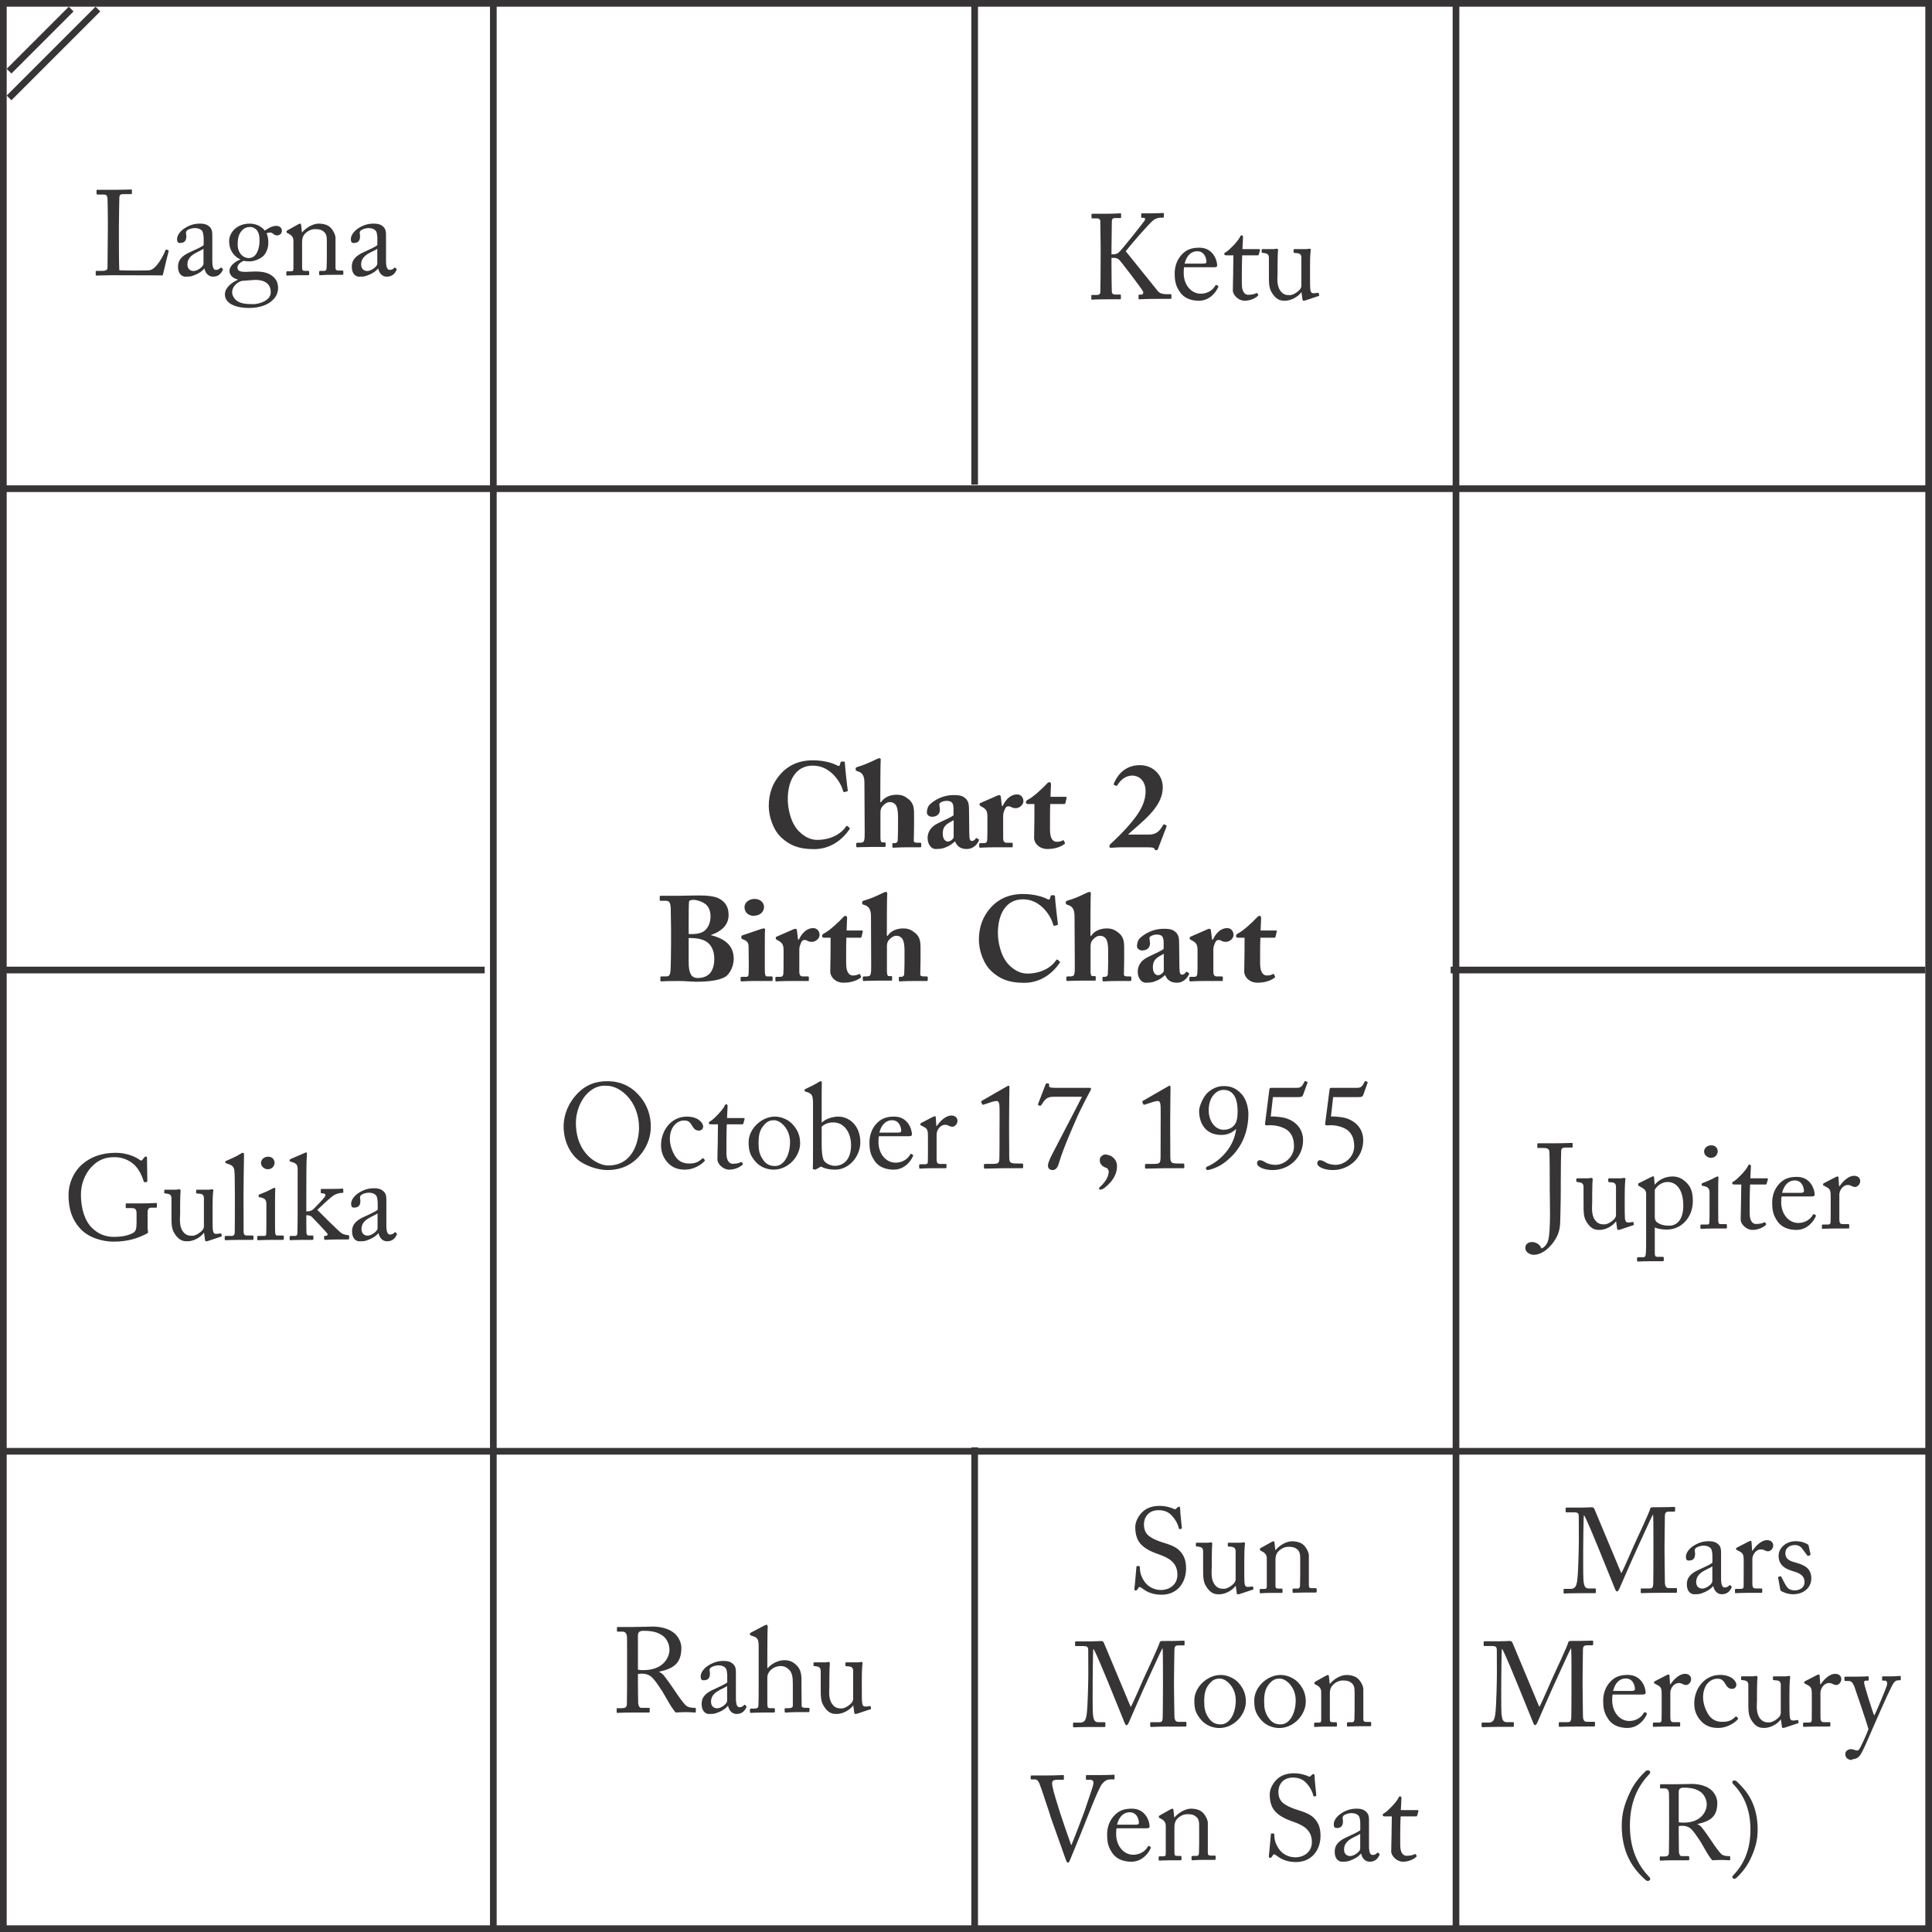 <?xml version="1.0" encoding="UTF-8"?>
<!DOCTYPE svg PUBLIC "-//W3C//DTD SVG 1.1//EN" "http://www.w3.org/Graphics/SVG/1.1/DTD/svg11.dtd">
<!-- Creator: CorelDRAW 2017 -->
<svg xmlns="http://www.w3.org/2000/svg" xml:space="preserve" width="602px" height="602px" version="1.1" style="shape-rendering:geometricPrecision; text-rendering:geometricPrecision; image-rendering:optimizeQuality; fill-rule:evenodd; clip-rule:evenodd"
viewBox="0 0 283380 283380"
 xmlns:xlink="http://www.w3.org/1999/xlink">
 <defs>
  <style type="text/css">
   <![CDATA[
    .str0 {stroke:#373435;stroke-width:980}
    .fil0 {fill:none;fill-rule:nonzero}
    .fil1 {fill:#373435;fill-rule:nonzero}
   ]]>
  </style>
 </defs>
 <g id="Layer_x0020_1">
  <g id="_2628658935392">
   <polygon class="fil0 str0" points="490,282890 282890,282890 282890,490 490,490 "/>
   <line class="fil0 str0" x1="213560" y1="282890" x2="213560" y2= "490" />
   <line class="fil0 str0" x1="490" y1="71680" x2="282890" y2= "71680" />
   <line class="fil0 str0" x1="490" y1="212870" x2="282890" y2= "212870" />
   <line class="fil0 str0" x1="142960" y1="71090" x2="142960" y2= "490" />
   <line class="fil0 str0" x1="142960" y1="282890" x2="142960" y2= "212290" />
   <line class="fil0 str0" x1="212780" y1="142280" x2="282400" y2= "142280" />
   <line class="fil0 str0" x1="490" y1="142280" x2="71090" y2= "142280" />
   <path class="fil1" d="M119380 124550c2490,0 4200,-1430 5220,-2910 70,-110 60,-180 0,-220l-300 -260c-90,-70 -170,0 -260,140 -650,970 -2150,1890 -4160,1890 -610,0 -1610,-140 -2760,-1320 -1250,-1330 -1570,-3500 -1570,-4610 -20,-2610 1080,-4960 3650,-4960 1350,0 2280,580 3040,1320 740,760 1220,1660 1410,2370 50,160 120,230 210,190l390 -100c90,-20 110,-110 90,-230 -90,-530 -410,-3530 -410,-3870 0,-240 -30,-280 -300,-280 -260,0 -300,0 -330,110l-140 440c-40,120 -130,140 -370,20 -620,-340 -1940,-750 -3550,-750 -2190,0 -3660,830 -4660,1910 -1240,1320 -1820,2960 -1820,4780 0,1520 620,3550 1920,4710 1120,990 2350,1630 4700,1630zm9760 -5420c0,-460 160,-690 300,-870 260,-300 650,-610 1040,-610 370,0 580,80 830,330 460,460 410,1700 410,2560l0 1080c0,530 -40,1460 -50,1710 -40,250 -270,340 -430,340l-230 0c-110,0 -120,50 -120,140l0 330c0,140 30,200 150,200 160,0 800,-60 2020,-60 1230,0 1800,0 1920,0 110,0 140,-70 140,-170l0 -370c0,-90 -50,-130 -190,-130l-340 0c-210,0 -560,-20 -560,-260 0,-340 40,-1410 40,-2300l0 -1090c0,-1130 70,-2010 -760,-2700 -550,-460 -1010,-690 -1800,-690 -980,0 -1840,400 -2270,1080l-120 0 0 -1060c0,-1040 20,-4620 50,-4920 40,-310 0,-450 -150,-450 -180,0 -320,70 -550,180 -1060,510 -1690,790 -2660,1080 -250,70 -300,140 -300,210l0 230c0,50 30,100 140,160l310 100c600,230 830,740 830,1630l40 7340c0,530 0,840 -90,1160 -50,230 -320,300 -600,300l-280 0c-200,0 -270,20 -270,140l0 360c0,120 60,170 130,170 160,0 830,-50 2060,-50 1040,0 1850,0 1990,0 110,0 130,-70 130,-190l0 -340c0,-110 -60,-140 -140,-140l-360 0c-160,0 -260,-190 -260,-720l0 -3710zm10720 460c-470,320 -910,510 -2280,1160 -1150,570 -1520,1380 -1520,2160 0,950 550,1620 1160,1620 520,0 920,-40 1270,-160 710,-260 1080,-510 1530,-920l80 0c340,830 990,1080 1680,1080 1090,0 1620,-830 1780,-1200 70,-160 20,-210 -50,-250l-250 -140c-50,-30 -100,-20 -170,90 -70,120 -270,320 -520,320 -330,0 -380,-280 -400,-1200l-40 -3520c0,-630 -100,-1140 -490,-1500 -370,-330 -670,-510 -1800,-510 -1430,0 -2650,640 -3390,1310 -370,310 -500,840 -500,1230 0,390 360,640 760,640 710,0 1150,-410 1150,-1010 0,-560 -210,-860 50,-1040 320,-210 620,-280 940,-280 280,0 560,50 740,210 230,210 270,620 270,970l0 940zm20 3210c0,160 -360,600 -840,640 -390,-20 -760,-360 -760,-1170 0,-1220 730,-1480 1600,-1970l0 2500zm7260 -3180c0,-230 70,-560 300,-1040 110,-230 290,-320 470,-320 140,0 300,40 440,130 160,100 390,150 630,150 590,0 1130,-520 1130,-1000 0,-620 -400,-1020 -930,-1020 -780,0 -1560,530 -2110,1690l-120 0 -160 -1380c-20,-100 -90,-210 -210,-210 -110,0 -180,40 -280,70l-2470 1080c-110,30 -140,70 -140,140l0 160c0,70 30,100 140,160l300 170c530,300 700,620 700,1380l0 1470c0,880 0,1500 -30,1990 -40,320 -200,430 -460,430l-510 0c-160,0 -200,30 -200,150l0 340c0,140 40,180 110,180 110,0 850,-60 2200,-60 1590,0 2410,0 2510,0 80,0 90,-50 90,-160l0 -350c0,-100 -10,-160 -120,-160l-730 0c-370,0 -550,-170 -550,-720l0 -3270zm6870 690c0,-810 0,-1660 30,-2380l2070 0c110,0 140,-70 160,-140l180 -760c30,-70 -20,-160 -130,-160l-2240 0 80 -1870c0,-140 -80,-270 -240,-270 -90,0 -210,40 -330,180 -660,740 -2140,2060 -2720,2330 -280,140 -390,260 -390,440 0,180 120,250 280,250l970 0 -10 2330c0,670 -40,2010 -40,2630 0,810 760,1640 1960,1640 1380,0 2170,-490 2470,-710 70,-50 130,-140 70,-230l-120 -260c-50,-110 -110,-110 -160,-70 -280,160 -550,210 -920,210 -420,0 -970,-320 -970,-1760l0 -1400zm14200 3970c700,0 1040,20 1140,250 70,140 90,180 230,180 160,0 210,-60 270,-200l1250 -3260c50,-120 -20,-200 -210,-280 -180,-90 -230,-60 -320,100 -390,650 -850,1340 -1990,1340l-3060 0 0 -70c550,-510 1350,-1160 2370,-2110 1960,-1840 2660,-3290 2660,-4790 0,-1750 -1430,-3210 -3350,-3210 -2540,0 -3510,1960 -3800,2650 -70,150 -50,210 0,240l300 130c70,30 130,30 210,-110 390,-630 1050,-1320 2070,-1380 1190,-30 2000,850 2050,2160 50,1530 -650,2910 -1750,4290 -1290,1640 -2790,3030 -3420,3610 -130,110 -160,300 -110,430 50,100 110,100 190,100 80,0 290,-10 550,-30 270,-20 580,-40 880,-40l3840 0z"/>
   <path class="fil1" d="M98430 138300c0,1440 -40,3780 -90,4180 -70,530 -160,740 -690,740l-610 0c-160,0 -180,40 -180,140l0 390c0,140 20,200 190,200 130,0 320,-20 690,-40 390,0 970,-20 1850,-20 340,0 890,20 1400,60 490,10 950,50 1110,50 2190,0 3430,-280 4150,-650 850,-430 1370,-1730 1370,-2690 0,-1870 -1140,-2930 -3330,-3490l0 -40c1870,-620 2580,-1740 2580,-2910 0,-1040 -360,-1860 -1360,-2400 -620,-360 -1750,-480 -3020,-480 -1200,0 -2260,50 -2830,50 -1670,0 -2520,0 -2750,0 -120,0 -140,60 -140,160l0 410c0,140 0,160 130,160l560 0c580,0 860,30 920,1060 10,280 50,2430 50,3090l0 2030zm2580 -2650c0,-1460 10,-3000 50,-3360 20,-280 400,-300 770,-300 200,0 1060,160 1670,640 510,400 720,1120 720,1790 0,770 -260,1570 -850,2080 -510,460 -1640,560 -2360,490l0 -1340zm0 1940c440,0 1280,-30 2160,300 960,370 1600,1310 1600,2730 0,2210 -1180,2830 -2440,2830 -940,0 -1320,-690 -1320,-2370l0 -3490zm7920 -410c-160,60 -190,90 -190,150l0 190c0,110 20,180 210,250 740,260 850,610 850,1110l30 2470c0,500 0,1040 -30,1570 -20,280 -150,360 -340,360l-650 0c-130,0 -180,30 -180,140l0 350c0,140 50,180 140,180 200,0 880,-60 1910,-60 1540,0 2350,0 2490,0 120,0 160,-50 160,-170l0 -340c0,-100 -40,-160 -180,-160l-630 0c-200,0 -280,-120 -320,-460 -20,-190 -20,-830 -20,-1520l0 -1890c0,-1550 0,-2660 40,-2960 20,-120 -40,-210 -180,-210 -120,0 -280,30 -480,110l-2630 890zm1730 -5330c-830,0 -1460,570 -1460,1200 0,770 580,1280 1350,1280 1070,-40 1530,-690 1510,-1330 0,-550 -480,-1150 -1400,-1150zm6580 7380c0,-230 70,-560 300,-1040 110,-230 290,-320 460,-320 140,0 300,40 440,130 160,100 390,150 640,150 580,0 1130,-520 1130,-1000 0,-620 -400,-1020 -940,-1020 -770,0 -1550,530 -2100,1690l-120 0 -160 -1380c-20,-100 -90,-210 -210,-210 -110,0 -180,40 -280,70l-2470 1080c-110,30 -140,70 -140,140l0 160c0,70 30,100 140,160l300 170c530,300 700,620 700,1380l0 1460c0,890 0,1510 -30,2000 -40,320 -200,430 -460,430l-510 0c-160,0 -200,30 -200,150l0 340c0,140 40,180 110,180 110,0 850,-60 2200,-60 1590,0 2400,0 2510,0 70,0 90,-50 90,-160l0 -350c0,-100 -20,-160 -130,-160l-720 0c-370,0 -550,-170 -550,-720l0 -3270zm6870 690c0,-810 0,-1660 30,-2380l2070 0c110,0 140,-70 160,-140l180 -760c30,-70 -20,-160 -130,-160l-2240 0 70 -1870c0,-140 -70,-270 -230,-270 -90,0 -210,40 -330,180 -660,740 -2140,2060 -2720,2330 -280,140 -390,260 -390,440 0,180 120,250 280,250l970 0 -10 2330c0,670 -40,2010 -40,2630 0,810 760,1640 1960,1640 1370,0 2170,-490 2470,-710 70,-50 130,-140 70,-230l-120 -260c-50,-110 -110,-110 -160,-70 -290,160 -550,210 -920,210 -420,0 -970,-320 -970,-1770l0 -1390zm5980 -1180c0,-460 160,-690 300,-870 270,-300 660,-610 1040,-610 370,0 590,80 830,330 460,460 410,1690 410,2560l0 1070c0,540 -40,1470 -50,1720 -40,250 -270,340 -430,340l-230 0c-100,0 -120,50 -120,140l0 330c0,140 40,200 160,200 160,0 790,-60 2010,-60 1240,0 1800,0 1930,0 100,0 140,-70 140,-170l0 -370c0,-90 -50,-130 -200,-130l-330 0c-210,0 -570,-20 -570,-260 0,-340 40,-1410 40,-2300l0 -1090c0,-1130 70,-2010 -760,-2700 -550,-460 -1010,-690 -1800,-690 -970,0 -1840,400 -2260,1080l-120 0 0 -1060c0,-1040 10,-4630 50,-4930 30,-300 0,-440 -160,-440 -180,0 -320,70 -550,180 -1050,510 -1690,790 -2660,1070 -250,70 -300,140 -300,210l0 230c0,60 40,110 140,160l320 110c600,230 830,740 830,1630l30 7340c0,530 0,840 -90,1160 -50,230 -310,300 -590,300l-290 0c-190,0 -260,20 -260,140l0 360c0,120 50,170 120,170 160,0 830,-50 2070,-50 1040,0 1850,0 1990,0 100,0 120,-70 120,-190l0 -340c0,-110 -50,-140 -140,-140l-350 0c-160,0 -270,-190 -270,-720l0 -3710zm20110 5420c2490,0 4200,-1430 5230,-2920 70,-100 50,-170 0,-210l-300 -260c-90,-80 -180,0 -270,140 -650,970 -2150,1890 -4160,1890 -600,0 -1610,-140 -2760,-1320 -1250,-1330 -1570,-3500 -1570,-4610 -20,-2610 1080,-4960 3660,-4960 1340,0 2270,580 3030,1320 740,760 1220,1660 1410,2370 50,160 120,230 210,190l400 -100c80,-20 100,-110 80,-230 -80,-530 -410,-3540 -410,-3870 0,-250 -30,-280 -300,-280 -260,0 -300,0 -330,100l-140 440c-40,130 -130,140 -370,20 -620,-330 -1940,-740 -3550,-740 -2190,0 -3660,830 -4660,1900 -1240,1330 -1820,2970 -1820,4790 0,1520 620,3550 1920,4710 1120,990 2360,1630 4700,1630zm9760 -5420c0,-460 160,-690 300,-870 260,-300 650,-610 1040,-610 370,0 590,80 830,330 460,460 410,1690 410,2560l0 1070c0,540 -40,1470 -50,1720 -40,250 -270,340 -430,340l-230 0c-100,0 -120,50 -120,140l0 330c0,140 40,200 160,200 160,0 790,-60 2010,-60 1230,0 1800,0 1920,0 110,0 140,-70 140,-170l0 -370c0,-90 -50,-130 -190,-130l-340 0c-210,0 -560,-20 -560,-260 0,-340 40,-1410 40,-2300l0 -1090c0,-1130 70,-2010 -760,-2700 -550,-460 -1010,-690 -1800,-690 -980,0 -1840,400 -2270,1080l-120 0 0 -1060c0,-1040 20,-4630 50,-4930 40,-300 0,-440 -150,-440 -180,0 -320,70 -550,180 -1060,510 -1690,790 -2660,1070 -250,70 -300,140 -300,210l0 230c0,60 30,110 140,160l310 110c600,230 830,740 830,1630l40 7340c0,530 0,840 -90,1160 -50,230 -320,300 -600,300l-280 0c-200,0 -270,20 -270,140l0 360c0,120 60,170 130,170 160,0 830,-50 2060,-50 1040,0 1850,0 1990,0 110,0 130,-70 130,-190l0 -340c0,-110 -60,-140 -140,-140l-360 0c-160,0 -260,-190 -260,-720l0 -3710zm10720 460c-460,310 -900,510 -2280,1160 -1150,560 -1520,1380 -1520,2160 0,950 550,1620 1160,1620 520,0 920,-40 1270,-160 720,-260 1090,-510 1530,-920l80 0c340,830 990,1080 1680,1080 1090,0 1620,-830 1780,-1200 70,-160 20,-210 -50,-250l-250 -140c-50,-30 -100,-20 -170,90 -70,120 -270,320 -520,320 -330,0 -380,-280 -400,-1200l-40 -3520c0,-630 -100,-1140 -490,-1500 -370,-330 -670,-510 -1800,-510 -1430,0 -2650,640 -3390,1310 -370,310 -500,840 -500,1230 0,390 360,640 760,640 710,0 1150,-410 1150,-1010 0,-560 -210,-860 50,-1040 320,-210 620,-280 940,-280 280,0 570,50 740,210 230,210 270,620 270,970l0 940zm20 3210c0,160 -360,600 -830,640 -400,-20 -770,-360 -770,-1170 0,-1220 730,-1490 1600,-1980l0 2510zm7270 -3180c0,-230 70,-560 300,-1040 110,-230 280,-320 460,-320 140,0 300,40 440,130 160,100 390,150 630,150 590,0 1130,-520 1130,-1000 0,-620 -400,-1020 -930,-1020 -780,0 -1550,530 -2100,1690l-120 0 -170 -1380c-20,-100 -90,-210 -210,-210 -110,0 -180,40 -280,70l-2470 1080c-110,30 -140,70 -140,140l0 160c0,70 30,100 140,160l300 170c530,300 700,620 700,1380l0 1460c0,890 0,1510 -30,2000 -40,320 -200,430 -460,430l-510 0c-160,0 -200,30 -200,150l0 340c0,140 40,180 110,180 110,0 850,-60 2200,-60 1600,0 2410,0 2510,0 80,0 90,-50 90,-160l0 -350c0,-100 -10,-160 -120,-160l-720 0c-370,0 -550,-170 -550,-720l0 -3270zm6860 690c0,-810 0,-1660 40,-2380l2060 0c110,0 140,-70 160,-140l180 -760c30,-70 -20,-160 -130,-160l-2240 0 80 -1870c0,-140 -80,-270 -230,-270 -90,0 -220,40 -340,180 -660,740 -2140,2060 -2720,2330 -280,140 -390,260 -390,440 0,180 120,250 280,250l970 0 -10 2330c0,670 -40,2010 -40,2630 0,810 760,1640 1960,1640 1380,0 2170,-490 2470,-710 70,-50 130,-140 70,-230l-120 -260c-50,-110 -110,-110 -160,-70 -280,160 -550,210 -920,210 -420,0 -970,-320 -970,-1770l0 -1390z"/>
   <path class="fil1" d="M89060 171620c2430,0 4000,-1060 5080,-2490 920,-1230 1320,-2580 1320,-3860 0,-2440 -1130,-4170 -2410,-5280 -1400,-1170 -2840,-1400 -3960,-1400 -1480,0 -3230,360 -4780,2240 -1360,1650 -1640,3330 -1640,4400 0,2580 1340,4480 2590,5240 1400,860 2930,1150 3800,1150zm140 -670c-1500,0 -4730,-1640 -4730,-6280 0,-1450 580,-3240 1760,-4360 1330,-1260 2520,-1050 2790,-1050 1960,0 4710,2280 4710,6150 0,1570 -650,5540 -4530,5540zm11130 -6600c430,0 800,50 1190,780 260,470 560,700 970,700 370,0 630,-210 650,-620 0,-370 -570,-1430 -2400,-1430 -2330,0 -3780,2090 -3780,4150 0,790 150,1540 800,2400 810,1020 1800,1230 2730,1230 1200,0 2330,-670 2840,-1250 90,-100 70,-160 0,-230l-170 -170c-60,-60 -110,-40 -140,0 -600,560 -1060,750 -1940,750 -600,0 -1350,-140 -1930,-900 -470,-650 -900,-1720 -900,-2680 0,-1810 1080,-2730 2080,-2730zm6220 3030c0,-810 20,-1650 50,-2470l2280 0c100,0 140,-50 160,-140l170 -610c40,-80 -20,-170 -120,-170l-2450 0 80 -1740c0,-150 -30,-270 -170,-270 -110,0 -200,40 -250,180 -230,600 -1590,1980 -2010,2230 -220,120 -320,170 -320,310 0,140 100,210 260,210l1080 0c-10,750 -30,1930 -30,2240l0 390c0,250 -50,1800 -50,2520 0,680 840,1500 1710,1500 1050,0 1780,-530 1950,-700 60,-50 90,-120 40,-200l-90 -150c-50,-70 -120,-90 -210,-40 -250,160 -760,230 -1160,230 -320,0 -920,-230 -920,-1550l0 -1770zm6920 4180c2170,0 3890,-1950 3890,-3880 0,-1140 -400,-2060 -1200,-2870 -520,-530 -1490,-1030 -2460,-1030 -590,0 -1460,140 -2370,850 -1040,810 -1520,1940 -1520,2840 0,1250 160,1910 970,2880 740,880 1830,1210 2690,1210zm210 -530c-840,0 -1350,-330 -1750,-910 -570,-810 -670,-1480 -670,-2470 0,-1340 240,-2070 930,-2770 420,-460 880,-570 1360,-570 900,0 2330,1240 2330,3200 0,1880 -860,3520 -2200,3520zm5570 -2680c0,1290 0,2760 -30,3000 -20,90 0,130 70,140l210 60c110,10 160,0 230,-60l700 -380c410,240 1100,450 2090,450 2010,0 3670,-1940 3670,-4000 0,-2520 -1680,-3780 -3230,-3780 -860,0 -1870,340 -2440,890l0 -2050c0,-1570 0,-3580 20,-3730 20,-210 -20,-300 -140,-300 -110,0 -250,80 -370,160 -440,290 -1360,740 -1870,970 -110,60 -140,90 -140,140l0 150c0,50 30,80 230,140l170 50c640,210 830,460 830,1640l0 6510zm1270 -3080c390,-410 1030,-640 1680,-640 1730,0 2630,1620 2630,3340 0,2310 -1300,3030 -2360,3030 -760,0 -1510,-460 -1680,-880 -210,-570 -270,-1100 -270,-2560l0 -2290zm12750 1390c280,0 490,-30 490,-280 0,-690 -560,-2600 -2590,-2600 -880,0 -1770,160 -2530,940 -930,940 -1110,2120 -1110,2800 0,1240 160,1890 780,2790 650,950 1770,1250 2770,1250 1570,0 2490,-1210 2810,-1920 80,-190 50,-250 0,-260l-230 -130c-60,-10 -130,20 -160,90 -300,580 -1060,1200 -2140,1200 -1410,0 -2510,-1300 -2510,-3030 0,-410 20,-690 60,-850l4360 0zm-4290 -530c330,-1300 1080,-1820 1850,-1820 1150,0 1360,1170 1360,1570 0,160 -140,250 -470,250l-2740 0zm7130 2190c0,920 0,1530 -20,2120 0,220 -120,330 -390,330l-690 0c-150,0 -190,40 -190,160l0 300c0,140 40,180 110,180 100,0 840,-60 1940,-60 950,0 1770,0 1870,0 70,0 90,-50 90,-160l0 -310c0,-110 -20,-160 -120,-160l-830 0c-380,0 -500,-180 -500,-730l0 -3700c0,-50 70,-370 170,-560 310,-570 770,-750 1050,-750 230,0 440,60 580,150 140,70 320,140 510,140 320,0 750,-360 750,-870 0,-410 -300,-780 -900,-780 -760,0 -1590,730 -2130,1540l-70 0 -80 -1220c0,-110 -20,-210 -130,-210 -70,0 -140,20 -250,70l-1740 900c-110,60 -140,90 -140,160l0 110c0,70 30,90 140,120l330 180c500,260 640,440 640,1340l0 1710zm10500 -2700c0,320 0,3880 -20,4110 -30,930 -70,990 -1220,990l-810 0c-140,0 -240,20 -240,100l0 440c0,110 50,150 140,150 90,0 2580,-60 2740,-60 150,0 2550,0 2710,0 130,0 160,-30 160,-140l0 -400c0,-90 -50,-150 -180,-150l-630 0c-1150,0 -1220,-120 -1230,-1040 0,-230 -20,-3960 -20,-4180l0 -740c0,-2280 50,-5050 50,-5210 0,-140 -20,-240 -120,-240 -90,0 -160,50 -250,100l-3660 2100c-120,70 -140,140 -100,210l140 320c30,70 100,70 180,50l1230 -400c280,-90 550,-140 710,-140 330,0 400,390 420,990 20,1390 0,2220 0,2450l0 690zm8280 -6060c-900,0 -1040,-80 -1010,-330 40,-270 -30,-320 -230,-320 -210,0 -230,20 -280,130l-1090 2840c-60,150 -60,170 100,260 130,70 250,90 340,-40 510,-750 740,-1230 1800,-1230l4180 0c-1000,1990 -4080,7850 -4380,8450 -230,480 -610,1200 -610,1640 0,390 240,660 680,660 320,0 680,-180 890,-900 720,-2440 2210,-5700 2380,-6110 710,-1750 2140,-4390 2240,-4570 110,-180 130,-230 130,-320 0,-100 -90,-160 -180,-160l-4960 0zm7410 9760c-630,0 -990,390 -990,830 0,880 830,1100 1010,1170 140,50 300,300 300,530 0,970 -830,1840 -1250,2220 -140,130 -160,160 -160,270 0,100 70,160 210,160 120,0 250,-110 350,-110 350,-210 2070,-1460 2070,-3320 0,-1110 -920,-1690 -1540,-1690l0 -60z"/>
   <path class="fil1" d="M170240 165620c0,320 0,3880 -10,4110 -40,930 -70,990 -1220,990l-810 0c-140,0 -250,20 -250,100l0 440c0,110 50,150 140,150 90,0 2580,-60 2740,-60 150,0 2560,0 2720,0 120,0 160,-30 160,-140l0 -400c0,-90 -60,-150 -180,-150l-640 0c-1150,0 -1220,-120 -1230,-1040 0,-230 -20,-3960 -20,-4180l0 -740c0,-2280 50,-5050 50,-5210 0,-140 -20,-240 -120,-240 -90,0 -160,50 -250,100l-3650 2100c-120,70 -140,140 -110,210l140 320c40,70 110,70 180,50l1240 -400c280,-90 540,-140 700,-140 340,0 410,390 420,990 20,1390 0,2220 0,2450l0 690zm9180 -6320c-740,0 -1550,320 -2240,920 -670,580 -1300,2040 -1300,2710 0,1680 830,3540 3260,3540 1040,0 1680,-430 2160,-870l10 40c-380,2940 -2730,4870 -4270,5480 -90,40 -160,130 -160,250 0,180 130,250 270,250 120,0 370,-70 540,-130 970,-310 1660,-700 2540,-1480 2090,-1830 2880,-4270 2880,-6640 0,-540 -160,-1940 -950,-2840 -790,-860 -1480,-1230 -2740,-1230zm50 560c1610,0 2060,1540 2060,3090 0,720 -60,1310 -270,1750 -230,460 -760,1010 -1790,1010 -1190,0 -2180,-1200 -2180,-2860 0,-1980 1140,-2990 2180,-2990zm7240 1060l3680 0c540,0 630,-70 750,-350l640 -1760c30,-110 -50,-130 -250,-220 -100,-30 -160,-10 -210,90 -300,580 -460,880 -1080,880l-3770 0c-230,0 -270,80 -290,290l-630 4980c-20,100 0,150 90,190 120,70 210,50 310,40 460,-40 1340,-40 2300,380 1150,500 1550,1470 1550,2700 0,1550 -1380,2720 -2750,2720 -530,0 -1130,-180 -1400,-340 -260,-160 -560,-350 -880,-350 -230,0 -390,210 -390,460 0,510 990,990 2300,990 2400,0 4460,-1860 4450,-4380 0,-1580 -990,-2820 -2720,-3280 -390,-110 -1570,-230 -2020,-200l320 -2840zm8830 0l3670 0c550,0 640,-70 760,-350l630 -1760c40,-110 -50,-130 -240,-220 -110,-30 -160,-10 -210,90 -300,580 -460,880 -1080,880l-3780 0c-230,0 -260,80 -280,290l-640 4980c-10,100 0,150 90,190 120,70 210,50 320,40 460,-40 1340,-40 2300,380 1140,500 1550,1470 1550,2700 0,1550 -1380,2720 -2760,2720 -530,0 -1130,-180 -1390,-340 -270,-160 -570,-350 -880,-350 -230,0 -390,210 -390,460 0,510 990,990 2290,990 2410,0 4470,-1860 4450,-4380 0,-1580 -990,-2820 -2710,-3280 -390,-110 -1580,-230 -2020,-200l320 -2840z"/>
   <line class="fil0 str0" x1="1330" y1="10440" x2="10440" y2= "1330" />
   <line class="fil0 str0" x1="1330" y1="14360" x2="14360" y2= "1330" />
   <line class="fil0 str0" x1="72360" y1="282890" x2="72360" y2= "490" />
   <path class="fil1" d="M15820 33450c0,1080 -50,5470 -50,5810 0,230 -110,470 -760,470l-850 0c-100,0 -120,40 -120,130l0 440c0,90 20,120 140,120 230,0 870,-50 2260,-50 1890,0 6970,20 7430,20 110,-480 810,-3390 860,-3520 20,-100 20,-120 -30,-150l-280 -110c-70,-30 -110,0 -140,70 -250,690 -1310,2810 -2350,2960 -550,70 -4040,40 -4430,0 -60,-720 -60,-4530 -60,-4830l0 -1520c0,-1240 60,-3900 60,-4130 0,-510 70,-690 620,-690l1060 0c140,0 170,-50 170,-140l0 -400c0,-90 -10,-140 -150,-140 -170,0 -910,50 -2620,50 -1460,0 -2100,0 -2290,0 -110,0 -130,30 -130,120l0 390c0,90 20,180 130,180l830 0c530,0 610,170 650,630 20,320 50,2190 50,3320l0 970zm15320 3780l0 -2700c0,-480 -20,-880 -390,-1260 -250,-230 -580,-470 -1410,-470 -790,0 -1410,170 -2150,610 -730,430 -1220,1100 -1220,1670 0,400 140,560 420,560 730,0 940,-390 940,-1010 0,-310 -160,-580 90,-810 240,-230 790,-370 1140,-370 520,0 870,160 1060,390 200,230 210,690 250,990l0 1130c-280,240 -1200,670 -1990,1020 -1400,620 -1770,1320 -1770,2140 0,1110 640,1460 1060,1460 390,0 710,0 1040,-110 790,-260 1380,-630 1750,-1070l30 0c160,720 620,1180 1260,1180 890,0 1230,-600 1370,-870 110,-170 80,-260 20,-310l-180 -140c-70,-60 -100,-20 -170,70 -90,120 -340,260 -620,260 -320,0 -530,-320 -530,-1320l0 -1040zm-1290 1430c0,470 -930,1090 -1440,1090 -530,0 -920,-320 -920,-970 0,-1460 1730,-1820 2360,-2290l0 2170zm6740 6510c1500,0 2560,-490 3020,-830 880,-650 1180,-1340 1180,-2170 -20,-420 -100,-1130 -860,-1700 -710,-540 -1590,-700 -3040,-630 -1180,70 -2060,120 -2060,-600 0,-500 580,-850 930,-990 270,70 520,90 900,90 590,0 1590,-370 2050,-880 460,-550 650,-1220 650,-1910 0,-600 -120,-990 -260,-1340 230,-100 440,-100 560,-100 140,0 270,80 370,150 140,130 320,270 620,270 410,0 690,-320 690,-650 40,-360 -240,-750 -830,-750 -580,0 -1180,350 -1660,690 -180,-210 -880,-1020 -2220,-1020 -2000,0 -3020,1410 -3020,2560 0,1570 950,2380 1640,2680l0 30c-620,230 -1590,830 -1590,1680 0,530 450,1080 1190,1230l0 80c-850,370 -1860,1130 -1860,2120 0,580 270,1040 900,1430 850,470 1860,560 2700,560zm-100 -7320c-430,0 -740,-150 -1060,-450 -370,-380 -570,-930 -570,-1530 0,-670 70,-1480 640,-2080 420,-430 850,-500 1250,-500 270,0 620,160 850,390 320,360 470,810 470,1590 0,1110 -380,2580 -1580,2580zm720 6760c-1250,0 -1890,-90 -2470,-500 -350,-240 -690,-770 -690,-1220 0,-950 870,-1550 1410,-1690l1700 -130c1760,-120 2550,680 2550,1720 90,1360 -1850,1820 -2500,1820zm12000 -9750c0,-440 -440,-1320 -970,-1680 -420,-280 -970,-380 -1500,-380 -880,0 -1900,650 -2420,1290l-30 0 -120 -1080c-20,-140 -60,-210 -150,-210 -70,0 -170,50 -310,120l-1520 850c-90,40 -160,90 -160,180l0 90c0,50 20,100 140,150l140 70c440,220 730,520 730,1050l0 4120c0,300 -130,360 -360,360l-510 0c-140,0 -170,50 -170,150l0 320c0,110 30,160 120,160 100,0 670,-50 1570,-50 930,0 1410,0 1530,0 90,0 130,-60 130,-160l0 -300c0,-120 -40,-180 -180,-180l-440 0c-370,0 -420,-100 -420,-580l0 -3650c0,-340 50,-810 400,-1200 530,-560 1150,-690 1430,-690 440,0 860,0 1290,320 510,370 510,880 510,1590l0 2330c0,450 -20,1020 -40,1480 -10,310 -150,400 -350,400l-510 0c-180,0 -230,40 -230,160l0 280c0,140 40,200 140,200 130,0 690,-60 1590,-60 1010,0 1560,0 1680,0 110,0 140,-70 140,-190l0 -280c0,-110 -30,-160 -190,-160l-570 0c-230,0 -390,-90 -390,-370l0 -4450zm7410 2370l0 -2700c0,-480 -10,-880 -380,-1260 -250,-230 -590,-470 -1410,-470 -800,0 -1420,170 -2160,610 -720,430 -1210,1100 -1210,1670 0,400 140,560 420,560 720,0 930,-390 930,-1010 0,-310 -150,-580 90,-810 250,-230 800,-370 1150,-370 510,0 860,160 1060,390 190,230 210,690 240,990l0 1130c-280,240 -1200,670 -1990,1020 -1390,620 -1760,1320 -1760,2140 0,1110 630,1460 1060,1460 380,0 700,0 1040,-110 790,-260 1370,-630 1740,-1070l40 0c160,720 620,1180 1250,1180 900,0 1240,-600 1380,-870 110,-170 70,-260 20,-310l-180 -140c-70,-60 -100,-20 -170,70 -90,120 -340,260 -620,260 -320,0 -540,-320 -540,-1320l0 -1040zm-1280 1430c0,470 -940,1090 -1450,1090 -530,0 -920,-320 -920,-970 0,-1460 1730,-1820 2370,-2290l0 2170z"/>
   <path class="fil1" d="M161440 37380c0,2210 -30,5400 -50,5560 -40,180 -160,320 -480,320l-720 0c-70,0 -120,20 -120,100l0 470c0,90 30,120 120,120 160,0 720,-50 2120,-50 1250,0 1780,0 1990,0 90,0 110,-60 110,-130l0 -460c0,-70 -50,-110 -140,-110l-780 0c-230,0 -390,-150 -410,-380 -20,-250 -50,-2840 -50,-3730l0 -1270 340 0c260,0 490,40 770,270 230,180 3360,4300 3520,4660 80,170 50,470 -290,470l-260 0c-70,0 -110,40 -110,110l0 460c0,70 40,110 110,110 250,0 930,-60 2400,-60 1320,0 2000,0 2170,0 110,0 140,-30 140,-120l0 -440c0,-80 -30,-130 -120,-130l-620 0c-430,0 -940,-70 -1240,-440 -160,-190 -4570,-5660 -4720,-5860 750,-980 3450,-4110 4100,-4590 320,-230 730,-330 980,-330l370 0c80,0 140,-40 140,-130l0 -470c0,-50 -40,-90 -130,-90 -210,0 -830,50 -1340,50 -810,0 -1530,0 -1740,0 -70,0 -110,40 -110,130l0 400c0,90 20,130 90,130l250 0c220,0 310,170 150,420 -150,230 -3420,4400 -3810,4680 -240,170 -440,250 -720,250l-320 0 0 -890c0,-860 50,-3620 50,-3880 0,-430 150,-550 500,-550l740 0c90,0 120,-30 120,-120l0 -460c0,-70 -30,-110 -140,-110 -230,0 -810,60 -1990,60 -1330,0 -1860,0 -2070,0 -100,0 -140,30 -140,100l0 460c0,90 40,120 140,120l620 0c440,0 530,230 530,430 0,140 50,3580 50,3900l0 1020zm16590 1820c290,0 500,-30 500,-280 0,-690 -570,-2590 -2600,-2590 -880,0 -1760,150 -2520,930 -930,940 -1110,2120 -1110,2800 0,1240 160,1890 780,2790 650,960 1760,1260 2770,1260 1570,0 2480,-1220 2800,-1930 90,-190 50,-250 0,-260l-230 -130c-50,-10 -120,20 -160,90 -300,580 -1060,1200 -2130,1200 -1410,0 -2510,-1300 -2510,-3030 0,-410 20,-690 60,-850l4350 0zm-4280 -530c330,-1300 1070,-1820 1850,-1820 1150,0 1360,1170 1360,1570 0,160 -140,250 -480,250l-2730 0zm8400 1250c0,-810 20,-1650 50,-2470l2280 0c100,0 140,-50 160,-140l170 -610c40,-70 -20,-160 -120,-160l-2450 0 80 -1750c0,-150 -30,-270 -170,-270 -110,0 -200,40 -250,180 -230,600 -1590,1980 -2010,2230 -210,120 -320,170 -320,310 0,140 110,210 270,210l1070 0c-10,750 -30,1930 -30,2240l0 390c0,250 -50,1800 -50,2520 0,680 840,1510 1710,1510 1050,0 1780,-530 1950,-710 60,-50 90,-120 40,-200l-90 -150c-50,-70 -120,-90 -210,-40 -250,160 -760,230 -1160,230 -320,0 -920,-230 -920,-1550l0 -1770zm10000 -910c0,-1730 90,-2190 110,-2350 20,-90 -50,-180 -160,-180 -50,0 -120,20 -210,20 -90,20 -180,40 -300,40l-1640 0c-180,0 -210,10 -210,160l0 300c0,80 80,120 380,120 450,30 730,120 760,620l0 4190c0,160 -100,390 -170,480 -340,420 -1040,880 -1520,880 -480,0 -970,-30 -1410,-670 -570,-810 -390,-1940 -390,-2640l0 -1260c0,-1040 50,-1870 70,-2020 10,-130 -70,-220 -200,-220 -50,0 -120,20 -190,20 -70,20 -140,40 -250,40l-1570 0c-160,0 -190,30 -190,140l0 320c0,80 90,100 390,120 400,50 650,180 670,670l0 2050c0,1940 -40,2520 680,3450 590,770 1170,820 1670,820 880,0 1900,-550 2400,-1240l30 0 140 1030c20,170 90,210 160,210 140,0 250,-40 350,-70l1860 -620c70,-20 100,-60 80,-160l-50 -230c-20,-70 -70,-110 -210,-70 -210,50 -480,50 -580,50 -210,0 -410,-70 -460,-620 -40,-370 -40,-1230 -40,-2080l0 -1300z"/>
   <path class="fil1" d="M227310 174330c0,1280 190,6400 -250,7670 -190,590 -580,990 -970,1120 -190,-550 -770,-940 -1370,-940 -570,0 -990,320 -990,850 0,770 880,1020 1200,1020 1340,0 2560,-1150 3280,-2400 530,-900 650,-1780 650,-2940 0,-410 70,-2140 70,-4380l0 -820c0,-2130 40,-4390 60,-4670 10,-370 170,-520 650,-520l890 0c100,0 140,-30 140,-140l0 -440c0,-70 -40,-100 -140,-100 -270,0 -890,50 -2390,50 -1680,0 -2330,0 -2520,0 -110,0 -130,30 -130,120l0 480c0,70 60,90 130,90l770 0c690,0 850,210 870,600 50,760 50,3880 50,4160l0 1190zm11000 970c0,-1730 90,-2190 100,-2350 20,-90 -50,-180 -150,-180 -60,0 -130,20 -220,20 -80,20 -170,40 -300,40l-1640 0c-180,0 -210,10 -210,160l0 300c0,80 80,120 380,120 450,30 730,120 760,620l0 4200c0,160 -100,390 -170,480 -340,420 -1040,880 -1520,880 -480,0 -970,-40 -1410,-670 -570,-810 -390,-1950 -390,-2650l0 -1260c0,-1040 50,-1870 70,-2020 20,-130 -70,-220 -190,-220 -60,0 -130,20 -200,20 -70,20 -140,40 -240,40l-1570 0c-160,0 -200,30 -200,140l0 320c0,80 90,100 390,120 410,50 650,180 670,670l0 2050c0,1940 -30,2520 690,3460 580,760 1160,810 1660,810 880,0 1900,-550 2400,-1240l30 0 140 1030c20,170 90,210 160,210 140,0 250,-40 360,-70l1850 -620c70,-20 110,-50 90,-160l-50 -230c-20,-70 -70,-100 -220,-70 -210,60 -470,60 -580,60 -210,0 -400,-80 -460,-620 -30,-370 -30,-1240 -30,-2090l0 -1300zm3140 5590c0,1730 0,2680 -60,3070 -30,270 -70,440 -370,440l-680 0c-180,0 -220,70 -220,160l0 320c0,110 40,160 160,160 140,0 760,-50 1780,-50 1130,0 1730,0 1820,0 130,0 160,-60 160,-160l0 -300c0,-110 -20,-180 -160,-180l-770 0c-270,0 -390,-90 -390,-580l0 -3720c540,230 1290,300 1760,300 2210,0 3820,-1860 3820,-4170 0,-1360 -290,-2080 -960,-2750 -510,-480 -1110,-870 -2010,-870 -1180,0 -2100,570 -2580,1180l-50 0 -70 -840c0,-270 -40,-360 -120,-360 -130,0 -270,80 -410,150l-1690 840c-90,40 -130,70 -130,130l0 140c0,50 0,100 130,160l400 230c510,280 640,520 640,950l0 5750zm1270 -6390c420,-700 1140,-1130 1880,-1130 1190,0 2300,990 2300,3460 0,2190 -1040,2950 -2050,2950 -720,0 -1270,-120 -1760,-470 -340,-230 -370,-550 -370,-940l0 -3870zm8030 3140c0,540 0,1080 -20,1610 -20,280 -90,360 -280,360l-870 0c-120,0 -170,30 -170,140l0 350c0,110 50,140 140,140 190,0 880,-50 1900,-50 740,0 1550,0 1700,0 120,0 150,-60 150,-180l0 -300c0,-100 -30,-160 -170,-160l-810 0c-200,0 -250,-120 -290,-460 -10,-190 -10,-830 -10,-1520l0 -1920c0,-1460 0,-2580 30,-2880 20,-120 0,-210 -90,-210 -100,0 -190,40 -330,110 -670,370 -1340,650 -1910,860 -80,40 -120,70 -120,130l0 150c0,80 40,110 160,130 880,140 990,460 990,1060l0 2640zm170 -7810c710,0 1030,-520 1030,-980 0,-380 -300,-860 -920,-860 -710,0 -1080,480 -1080,920 0,560 590,920 970,920zm5720 6380c0,-810 20,-1650 60,-2470l2270 0c110,0 140,-50 160,-140l180 -610c30,-70 -20,-160 -130,-160l-2450 0 90 -1750c0,-140 -40,-260 -180,-260 -100,0 -190,30 -240,170 -230,600 -1590,1980 -2010,2230 -220,120 -320,170 -320,310 0,140 100,210 260,210l1080 0c-20,750 -40,1930 -40,2240l0 390c0,250 -50,1810 -50,2530 0,670 850,1500 1710,1500 1060,0 1780,-530 1960,-710 50,-50 90,-120 30,-190l-80 -160c-60,-70 -130,-90 -220,-30 -240,150 -750,220 -1160,220 -320,0 -920,-220 -920,-1550l0 -1770zm9040 -720c280,0 490,-30 490,-280 0,-690 -560,-2590 -2590,-2590 -880,0 -1770,150 -2530,930 -930,940 -1110,2120 -1110,2800 0,1240 160,1900 780,2800 650,950 1770,1250 2770,1250 1570,0 2490,-1220 2810,-1920 80,-200 50,-250 0,-270l-230 -120c-60,-20 -130,20 -160,90 -300,580 -1060,1200 -2140,1200 -1410,0 -2510,-1310 -2510,-3040 0,-410 20,-690 60,-850l4360 0zm-4290 -530c330,-1300 1080,-1820 1850,-1820 1150,0 1360,1170 1360,1570 0,160 -140,250 -470,250l-2740 0zm7130 2190c0,920 0,1540 -20,2120 0,230 -120,340 -390,340l-690 0c-150,0 -190,30 -190,150l0 300c0,150 40,180 110,180 100,0 840,-50 1940,-50 950,0 1770,0 1870,0 70,0 90,-60 90,-160l0 -320c0,-100 -20,-160 -120,-160l-830 0c-380,0 -500,-170 -500,-720l0 -3710c0,-50 70,-370 170,-560 310,-570 770,-750 1050,-750 230,0 440,60 580,150 140,70 320,140 510,140 320,0 750,-360 750,-870 0,-400 -300,-770 -900,-770 -760,0 -1590,720 -2130,1530l-70 0 -80 -1220c0,-100 -20,-210 -130,-210 -70,0 -140,20 -250,70l-1740 900c-110,60 -140,90 -140,160l0 110c0,70 30,90 140,120l330 180c500,260 640,440 640,1340l0 1710z"/>
   <path class="fil1" d="M233880 221380c-90,-230 -200,-300 -460,-300 -210,0 -670,50 -1500,50 -1500,0 -1980,0 -2150,0 -110,0 -130,60 -130,110l0 460c0,70 20,120 130,120l1070 0c730,0 710,250 730,650 10,520 10,3180 10,3430 0,320 -50,4830 -260,6090 -110,600 -270,1060 -940,1060l-930 0c-90,0 -110,50 -110,100l0 420c0,150 20,160 160,160 160,0 780,-50 2280,-50 1460,0 1940,0 2130,0 140,0 160,-50 160,-120l0 -440c0,-70 -20,-130 -120,-130l-880 0c-570,0 -730,-280 -820,-1290 -50,-610 -30,-4330 -30,-4550 0,-210 30,-4680 100,-4920 250,210 1860,4170 2190,4980 90,210 2350,5780 2400,5910 70,170 160,310 270,310 140,0 280,-260 350,-420 70,-160 2030,-4660 2140,-4870 90,-170 2590,-5740 2770,-5970l30 0c50,160 50,3300 50,4470l0 1130c0,1310 -10,4380 -30,4590 -40,530 -190,630 -490,630l-1200 0c-130,0 -140,40 -140,130l0 400c0,110 10,160 140,160 230,0 910,-50 2540,-50 1940,0 2250,0 2470,0 140,0 160,-60 160,-160l0 -410c0,-70 -20,-120 -120,-120l-1050 0c-440,0 -600,-280 -600,-950 0,-360 -50,-3210 -50,-4100l0 -1230c0,-1190 50,-3710 50,-4220 0,-410 50,-720 580,-720l780 0c120,0 140,-60 140,-160l0 -410c0,-70 -20,-120 -110,-120 -190,0 -790,50 -3140,50 -170,0 -370,20 -400,210 -50,360 -1980,4510 -2100,4750 -140,230 -1910,4450 -2150,4710l-3920 -9370zm18560 9110l0 -2700c0,-480 -10,-880 -380,-1250 -250,-230 -590,-480 -1410,-480 -800,0 -1420,180 -2160,620 -720,420 -1210,1090 -1210,1660 0,400 140,560 420,560 720,0 930,-390 930,-1010 0,-310 -150,-580 90,-810 250,-230 800,-370 1150,-370 510,0 860,160 1060,390 190,230 210,690 240,990l0 1130c-280,240 -1200,670 -1990,1020 -1390,620 -1760,1320 -1760,2140 0,1110 630,1460 1060,1460 380,0 700,0 1040,-110 790,-260 1370,-630 1740,-1070l40 0c160,720 620,1180 1250,1180 900,0 1230,-600 1380,-870 110,-170 70,-260 20,-310l-180 -140c-70,-60 -110,-20 -180,70 -90,120 -330,260 -620,260 -310,0 -530,-320 -530,-1320l0 -1040zm-1280 1430c0,470 -940,1090 -1450,1090 -530,0 -920,-320 -920,-970 0,-1460 1730,-1820 2370,-2290l0 2170zm4600 -1330c0,920 0,1540 -10,2120 0,230 -130,340 -390,340l-690 0c-160,0 -190,30 -190,150l0 300c0,150 30,180 100,180 110,0 850,-50 1940,-50 950,0 1770,0 1870,0 70,0 90,-60 90,-160l0 -320c0,-100 -20,-160 -120,-160l-830 0c-370,0 -500,-170 -500,-720l0 -3700c0,-60 70,-380 180,-570 300,-560 760,-740 1040,-740 230,0 440,50 580,140 140,70 320,140 510,140 320,0 750,-350 750,-860 0,-410 -300,-780 -900,-780 -760,0 -1590,720 -2120,1540l-70 0 -90 -1220c0,-110 -20,-210 -120,-210 -70,0 -140,20 -250,70l-1750 900c-100,50 -140,90 -140,160l0 100c0,70 40,90 140,130l340 170c490,270 630,440 630,1340l0 1710zm7240 3250c1500,0 2660,-900 2680,-2330 -20,-1360 -830,-1890 -2110,-2260 -870,-240 -1700,-440 -1700,-1460 0,-760 690,-1170 1360,-1170 690,0 1020,360 1230,690l600 810c60,90 90,110 160,90l210 -70c90,-30 130,-90 130,-160l-270 -1230c-10,-110 -50,-200 -310,-320 -320,-160 -780,-370 -1630,-370 -1320,0 -2470,940 -2470,2150 0,1400 1040,1940 2090,2240 1320,370 1710,830 1710,1630 0,820 -780,1190 -1400,1190 -930,0 -1180,-440 -1540,-1090l-440 -860c-30,-90 -90,-130 -160,-110l-230 50c-70,20 -120,60 -100,140l300 1680c20,90 20,190 100,250 220,160 930,510 1790,510z"/>
   <path class="fil1" d="M221860 240990c-90,-230 -200,-300 -460,-300 -210,0 -670,50 -1500,50 -1500,0 -1980,0 -2150,0 -110,0 -130,60 -130,110l0 460c0,70 20,120 130,120l1070 0c730,0 710,250 730,650 10,520 10,3180 10,3430 0,310 -50,4830 -260,6090 -110,600 -270,1060 -940,1060l-930 0c-90,0 -110,50 -110,100l0 420c0,150 20,160 160,160 160,0 780,-50 2280,-50 1460,0 1940,0 2130,0 140,0 160,-50 160,-120l0 -440c0,-70 -20,-130 -120,-130l-880 0c-570,0 -730,-280 -820,-1290 -50,-610 -30,-4340 -30,-4550 0,-210 30,-4680 100,-4920 250,210 1860,4160 2190,4970 90,210 2350,5790 2410,5920 70,170 150,310 260,310 140,0 280,-260 350,-420 70,-160 2030,-4660 2140,-4870 90,-170 2590,-5740 2770,-5970l30 0c50,160 50,3300 50,4470l0 1130c0,1310 -10,4380 -30,4590 -40,530 -190,630 -490,630l-1200 0c-130,0 -140,40 -140,130l0 400c0,110 10,160 140,160 230,0 910,-50 2540,-50 1940,0 2260,0 2470,0 140,0 160,-60 160,-160l0 -410c0,-70 -20,-120 -120,-120l-1050 0c-440,0 -600,-280 -600,-950 0,-360 -50,-3210 -50,-4100l0 -1230c0,-1190 50,-3710 50,-4220 0,-410 50,-720 580,-720l780 0c130,0 140,-60 140,-160l0 -410c0,-70 -10,-120 -100,-120 -190,0 -800,50 -3150,50 -170,0 -370,20 -400,210 -50,360 -1980,4500 -2100,4750 -140,230 -1910,4450 -2150,4710l-3920 -9370zm19020 7560c290,0 500,-40 500,-290 0,-680 -570,-2590 -2600,-2590 -880,0 -1760,150 -2520,930 -930,940 -1110,2120 -1110,2810 0,1230 160,1890 780,2790 650,950 1760,1250 2770,1250 1570,0 2490,-1220 2810,-1920 80,-200 50,-250 0,-270l-230 -120c-60,-20 -130,20 -170,90 -300,580 -1060,1200 -2130,1200 -1410,0 -2510,-1310 -2510,-3040 0,-400 20,-690 60,-840l4350 0zm-4280 -530c330,-1310 1070,-1830 1850,-1830 1150,0 1360,1170 1360,1580 0,160 -140,250 -480,250l-2730 0zm7130 2180c0,920 0,1540 -20,2120 0,230 -120,340 -390,340l-690 0c-150,0 -190,30 -190,150l0 300c0,150 40,180 110,180 100,0 840,-50 1940,-50 950,0 1760,0 1870,0 70,0 80,-60 80,-160l0 -320c0,-100 -10,-160 -120,-160l-830 0c-370,0 -490,-170 -490,-720l0 -3700c0,-60 70,-380 170,-570 300,-570 760,-750 1050,-750 220,0 440,60 580,150 140,70 320,140 510,140 320,0 740,-360 740,-870 0,-400 -300,-770 -900,-770 -760,0 -1590,720 -2120,1530l-70 0 -80 -1220c0,-100 -20,-210 -130,-210 -70,0 -140,20 -250,70l-1740 900c-110,60 -140,90 -140,160l0 110c0,70 30,90 140,120l330 180c500,260 640,440 640,1340l0 1710zm8150 -3970c430,0 800,50 1190,780 260,470 560,710 970,710 370,0 630,-220 650,-630 0,-370 -570,-1420 -2400,-1420 -2330,0 -3780,2080 -3780,4150 0,790 140,1530 790,2390 820,1030 1800,1240 2740,1240 1200,0 2330,-670 2840,-1250 90,-110 70,-160 0,-230l-170 -180c-60,-50 -110,-30 -140,0 -600,570 -1060,760 -1940,760 -610,0 -1350,-140 -1930,-900 -480,-650 -900,-1730 -900,-2680 0,-1820 1070,-2740 2080,-2740zm10590 2120c0,-1730 90,-2190 110,-2350 20,-90 -50,-180 -160,-180 -50,0 -120,20 -210,20 -90,20 -180,40 -300,40l-1640 0c-180,0 -220,10 -220,160l0 300c0,80 90,120 390,120 450,30 730,120 760,620l0 4200c0,160 -100,390 -170,480 -340,420 -1050,880 -1530,880 -470,0 -970,-40 -1410,-670 -560,-810 -380,-1940 -380,-2650l0 -1250c0,-1050 50,-1880 70,-2030 10,-130 -70,-220 -200,-220 -50,0 -120,20 -190,20 -70,20 -140,40 -250,40l-1570 0c-160,0 -190,30 -190,140l0 320c0,80 90,100 390,120 400,50 650,180 670,670l0 2050c0,1940 -40,2520 680,3460 590,760 1170,810 1660,810 880,0 1910,-550 2410,-1240l30 0 140 1030c20,170 90,210 160,210 140,0 250,-40 350,-70l1860 -620c70,-20 100,-50 80,-160l-50 -230c-20,-70 -70,-100 -210,-70 -210,60 -480,60 -580,60 -210,0 -410,-80 -460,-620 -40,-370 -40,-1240 -40,-2080l0 -1310zm3280 1850c0,920 0,1540 -10,2120 0,230 -130,340 -390,340l-690 0c-160,0 -190,30 -190,150l0 300c0,150 30,180 100,180 110,0 850,-50 1940,-50 950,0 1770,0 1880,0 70,0 80,-60 80,-160l0 -320c0,-100 -10,-160 -120,-160l-830 0c-370,0 -500,-170 -500,-720l0 -3700c0,-60 70,-380 180,-570 300,-570 760,-750 1040,-750 230,0 450,60 590,150 140,70 320,140 510,140 320,0 740,-360 740,-870 0,-400 -300,-770 -900,-770 -760,0 -1590,720 -2120,1530l-70 0 -90 -1220c0,-100 -20,-210 -120,-210 -70,0 -140,20 -250,70l-1750 900c-100,60 -140,90 -140,160l0 110c0,70 40,90 140,120l340 180c490,260 630,440 630,1340l0 1710zm5920 7840c930,0 1250,-690 1490,-1150 320,-580 1010,-2220 1870,-4180 1230,-2770 2390,-5460 2780,-5930 180,-230 420,-320 620,-320l280 0c90,0 90,-50 90,-160l0 -330c0,-80 0,-150 -110,-150 -190,0 -600,60 -1080,60 -840,0 -1210,0 -1440,0 -90,0 -110,50 -110,140l0 350c0,90 20,140 130,140l280 0c260,0 400,230 300,670 -110,450 -1650,4100 -1820,4380l-70 0c-200,-390 -1400,-4270 -1450,-4660 -40,-260 30,-390 230,-390l330 0c90,0 110,-50 110,-140l0 -370c0,-70 -20,-120 -160,-120 -190,0 -740,50 -1640,50 -1040,0 -1460,0 -1620,0 -130,0 -140,50 -140,120l0 360c0,100 10,150 140,150l460 0c450,0 610,300 830,750 140,370 2010,5870 2090,6320 -240,680 -1140,2700 -1410,3020 -100,100 -240,120 -370,100 -160,-30 -470,-190 -810,-190 -420,0 -810,320 -810,690 0,530 340,900 1010,900l0 -110z"/>
   <path class="fil1" d="M237870 267780c0,1860 370,3480 1020,4800 740,1540 1760,2510 2490,3180 120,100 240,140 330,140 160,0 350,-180 350,-270 0,-80 -50,-210 -140,-310 -1690,-1730 -2850,-4100 -2850,-7540 0,-3460 1160,-5800 2840,-7550 100,-110 150,-250 150,-320 0,-90 -190,-250 -350,-250 -90,0 -210,40 -330,120 -730,690 -1700,1770 -2330,3180 -710,1500 -1180,2930 -1180,4820z"/>
   <path class="fil1" d="M244820 267250c0,1490 0,2960 -30,4510 0,430 -270,540 -610,540l-650 0c-80,0 -80,50 -80,120l0 360c0,80 0,130 130,130 170,0 540,-50 1960,-50 1490,0 1880,0 2060,0 150,0 170,-30 170,-140l0 -340c0,-80 -20,-130 -130,-130l-990 0c-230,0 -360,-280 -390,-610 -10,-240 -30,-1990 -30,-2920l0 -880c220,-40 380,-40 520,-40 910,0 1290,420 1690,910 190,220 950,1350 1010,1450 80,130 920,1620 1050,1810 140,200 490,740 660,890 240,-10 810,-50 1270,-50 690,0 1100,50 1220,50 110,0 130,-50 130,-140l0 -340c0,-60 -20,-130 -130,-130 -440,0 -800,-30 -1130,-270 -300,-220 -1300,-1640 -1380,-1800 -120,-200 -1240,-1800 -1430,-2010 -120,-170 -340,-450 -720,-590l0 -40c2010,-440 2900,-1170 2900,-3130 0,-580 -290,-1290 -810,-1790 -600,-570 -1630,-960 -2940,-960 -280,0 -1730,50 -2620,50 -1310,0 -1800,0 -1940,0 -80,0 -90,30 -90,110l0 390c0,60 10,110 90,110l630 0c390,0 580,270 590,790 20,450 20,1450 20,2620l0 1520zm1410 -4410c0,-250 80,-430 190,-500 140,-100 350,-130 530,-130 1310,0 1990,240 2610,720 450,380 780,1070 780,1790 0,660 -550,2620 -3400,2620 -300,0 -470,-10 -710,-60l0 -4440zm11580 5520c0,-1650 -330,-3090 -910,-4270 -660,-1360 -1570,-2220 -2210,-2840 -110,-70 -220,-100 -300,-100 -140,0 -310,130 -310,210 0,80 40,210 120,300 1510,1540 2550,3640 2550,6700 0,3080 -1040,5160 -2530,6710 -100,100 -140,210 -140,270 0,80 170,240 310,240 80,0 190,-40 300,-130 640,-590 1500,-1570 2070,-2800 630,-1340 1050,-2610 1050,-4290z"/>
   <path class="fil1" d="M170370 233910c2330,0 3600,-1780 3600,-3870 0,-1170 -320,-1850 -780,-2400 -630,-780 -1620,-1080 -2840,-1460 -510,-160 -1500,-550 -2020,-1060 -440,-460 -540,-1040 -540,-1540 0,-900 560,-2070 2140,-2070 830,0 1440,250 1920,760 720,770 950,1450 1090,1970 20,50 60,70 110,50l210 -50c70,-20 90,-60 90,-150 -20,-380 -250,-2190 -250,-2800 0,-160 -50,-300 -140,-300 -90,0 -140,30 -230,100l-230 210c-90,90 -170,110 -330,20 -300,-140 -1080,-440 -2080,-440 -960,0 -1840,250 -2480,850 -550,510 -1090,1380 -1090,2260 0,1160 300,1990 880,2570 760,800 2030,1240 2580,1430 1410,500 2720,1170 2720,2980 0,1600 -1340,2250 -2400,2250 -980,0 -1950,-480 -2480,-1310 -580,-900 -610,-1480 -630,-2050 0,-100 -40,-140 -110,-140l-260 -20c-70,0 -110,0 -130,110 -50,510 -230,2760 -300,3200 -30,190 60,280 160,280 130,0 210,-20 320,-210 110,-180 180,-300 280,-300 90,0 200,50 410,210 700,550 1570,920 2810,920zm12140 -5160c0,-1730 90,-2190 100,-2340 20,-90 -50,-180 -150,-180 -60,0 -130,20 -220,20 -80,10 -170,30 -300,30l-1640 0c-170,0 -210,20 -210,160l0 300c0,90 90,120 390,120 440,40 720,130 760,620l0 4200c0,160 -110,390 -180,480 -330,420 -1040,880 -1520,880 -470,0 -970,-30 -1410,-670 -570,-810 -390,-1940 -390,-2650l0 -1250c0,-1040 50,-1870 70,-2030 20,-120 -70,-210 -190,-210 -60,0 -130,20 -200,20 -70,10 -140,30 -240,30l-1570 0c-160,0 -200,40 -200,140l0 320c0,90 90,110 390,120 410,60 650,180 670,670l0 2050c0,1950 -30,2530 690,3460 580,760 1160,810 1660,810 880,0 1910,-540 2400,-1230l40 0 140 1020c10,180 80,210 160,210 140,0 240,-30 350,-70l1850 -610c70,-20 110,-60 90,-160l-50 -230c-20,-70 -70,-110 -220,-70 -210,50 -470,50 -580,50 -210,0 -400,-70 -460,-620 -30,-370 -30,-1240 -30,-2080l0 -1310zm9470 -620c0,-440 -440,-1320 -970,-1670 -420,-280 -970,-390 -1490,-390 -890,0 -1910,650 -2420,1290l-40 0 -120 -1080c-20,-140 -50,-210 -140,-210 -80,0 -180,50 -320,120l-1520 850c-90,40 -160,90 -160,180l0 90c0,50 20,100 140,150l140 70c440,220 730,520 730,1050l0 4130c0,300 -130,350 -360,350l-510 0c-140,0 -170,50 -170,160l0 320c0,100 30,160 120,160 100,0 670,-60 1570,-60 940,0 1410,0 1540,0 90,0 120,-50 120,-160l0 -300c0,-120 -30,-170 -170,-170l-450 0c-370,0 -420,-110 -420,-580l0 -3660c0,-340 50,-810 410,-1200 530,-560 1140,-690 1430,-690 440,0 860,0 1280,320 510,370 510,880 510,1590l0 2330c0,460 -10,1020 -30,1480 -20,320 -160,410 -350,410l-510 0c-180,0 -230,30 -230,160l0 280c0,140 30,190 140,190 120,0 680,-50 1580,-50 1010,0 1560,0 1680,0 110,0 140,-70 140,-190l0 -290c0,-100 -30,-160 -190,-160l-570 0c-230,0 -390,-80 -390,-370l0 -4450z"/>
   <path class="fil1" d="M161930 241000c-90,-230 -190,-300 -460,-300 -210,0 -670,50 -1500,50 -1500,0 -1980,0 -2150,0 -110,0 -130,60 -130,110l0 460c0,70 20,120 130,120l1070 0c730,0 710,250 730,650 10,520 10,3180 10,3430 0,320 -50,4830 -260,6090 -110,600 -270,1060 -940,1060l-930 0c-90,0 -110,50 -110,100l0 430c0,140 20,160 160,160 160,0 780,-50 2280,-50 1460,0 1940,0 2140,0 140,0 160,-60 160,-130l0 -440c0,-70 -20,-130 -130,-130l-880 0c-570,0 -730,-280 -820,-1290 -50,-610 -30,-4330 -30,-4550 0,-210 30,-4680 100,-4920 250,210 1860,4170 2200,4980 90,210 2340,5780 2400,5910 70,170 150,320 260,320 140,0 280,-270 350,-430 70,-160 2030,-4660 2140,-4870 90,-170 2600,-5740 2770,-5970l40 0c50,160 50,3310 50,4470l0 1130c0,1310 -20,4380 -40,4590 -30,530 -190,630 -490,630l-1200 0c-130,0 -140,40 -140,130l0 410c0,100 10,160 140,160 230,0 920,-60 2540,-60 1940,0 2260,0 2470,0 140,0 160,-50 160,-160l0 -410c0,-70 -20,-120 -120,-120l-1040 0c-450,0 -600,-280 -600,-950 0,-360 -60,-3210 -60,-4100l0 -1230c0,-1180 60,-3710 60,-4220 0,-410 50,-720 580,-720l770 0c130,0 140,-60 140,-160l0 -410c0,-70 -10,-120 -100,-120 -190,0 -790,50 -3140,50 -180,0 -370,20 -410,210 -50,360 -1980,4510 -2100,4750 -140,230 -1910,4450 -2150,4710l-3920 -9370zm16910 12460c2170,0 3900,-1960 3900,-3880 0,-1150 -410,-2070 -1200,-2880 -530,-530 -1500,-1020 -2470,-1020 -580,0 -1450,140 -2370,850 -1040,810 -1520,1940 -1520,2840 0,1250 160,1900 980,2870 740,890 1830,1220 2680,1220zm210 -530c-830,0 -1340,-340 -1750,-920 -560,-810 -670,-1480 -670,-2470 0,-1340 250,-2060 940,-2770 420,-450 880,-560 1360,-560 900,0 2330,1230 2330,3190 0,1890 -870,3530 -2210,3530zm8580 530c2170,0 3900,-1960 3900,-3880 0,-1150 -410,-2070 -1200,-2880 -530,-530 -1500,-1020 -2470,-1020 -580,0 -1450,140 -2370,850 -1040,810 -1520,1940 -1520,2840 0,1250 160,1900 980,2870 740,890 1830,1220 2680,1220zm210 -530c-830,0 -1340,-340 -1740,-920 -570,-810 -680,-1480 -680,-2470 0,-1340 250,-2060 940,-2770 420,-450 880,-560 1360,-560 900,0 2330,1230 2330,3190 0,1890 -870,3530 -2210,3530zm12130 -5190c0,-440 -440,-1320 -980,-1670 -420,-280 -970,-390 -1490,-390 -890,0 -1910,650 -2420,1290l-40 0 -120 -1080c-20,-140 -50,-210 -140,-210 -70,0 -180,50 -320,120l-1520 850c-80,40 -150,90 -150,180l0 90c0,50 10,100 140,150l140 70c440,220 720,520 720,1050l0 4120c0,300 -120,360 -350,360l-510 0c-140,0 -180,50 -180,150l0 330c0,100 40,160 120,160 110,0 670,-60 1570,-60 940,0 1410,0 1540,0 90,0 120,-50 120,-160l0 -300c0,-120 -30,-180 -170,-180l-450 0c-370,0 -420,-100 -420,-580l0 -3650c0,-340 50,-810 410,-1200 530,-560 1140,-690 1430,-690 440,0 860,0 1280,320 510,370 510,880 510,1590l0 2330c0,450 -10,1020 -30,1480 -20,310 -160,400 -350,400l-510 0c-180,0 -230,40 -230,160l0 290c0,140 30,190 140,190 120,0 680,-50 1580,-50 1010,0 1560,0 1690,0 100,0 140,-70 140,-190l0 -290c0,-110 -40,-160 -200,-160l-560 0c-230,0 -390,-90 -390,-370l0 -4450z"/>
   <path class="fil1" d="M151180 260880c0,70 20,120 90,120l460 0c370,0 550,180 720,580 230,530 1060,3090 1480,4350l180 600c230,630 1660,4650 2230,6270 90,230 160,410 300,410 90,0 170,-90 240,-230 90,-180 2370,-5780 2580,-6370 300,-740 1710,-4360 2170,-4920 330,-410 670,-690 1250,-690l480 0c100,0 120,-50 120,-120l0 -450c0,-80 -20,-120 -120,-120 -160,0 -600,50 -1890,50 -1110,0 -1920,0 -2080,0 -90,0 -110,40 -110,130l0 400c0,110 20,160 90,160l460 0c440,0 560,200 560,410 0,240 -100,560 -240,1000 -270,780 -940,2810 -1110,3290 -150,400 -1520,4040 -1890,4870l-40 0c-400,-1080 -1430,-4110 -1640,-4780 -320,-1000 -970,-3090 -1080,-3730 -50,-250 -70,-460 -70,-600 0,-300 250,-460 740,-460l850 0c130,0 140,-70 140,-160l0 -400c0,-70 -10,-130 -180,-130 -160,0 -950,60 -2430,60 -1380,0 -1960,0 -2140,0 -100,0 -120,30 -120,120l0 340zm16950 7290c280,0 490,-40 490,-290 0,-680 -560,-2590 -2590,-2590 -890,0 -1770,150 -2530,940 -930,930 -1110,2110 -1110,2800 0,1230 160,1890 780,2790 650,950 1760,1250 2770,1250 1570,0 2490,-1220 2810,-1920 80,-200 50,-250 0,-270l-230 -120c-60,-20 -130,20 -160,90 -300,580 -1060,1200 -2140,1200 -1410,0 -2510,-1310 -2510,-3040 0,-400 20,-690 60,-840l4360 0zm-4290 -530c330,-1310 1070,-1820 1850,-1820 1150,0 1360,1160 1360,1570 0,160 -140,250 -470,250l-2740 0zm13320 -290c0,-440 -440,-1320 -970,-1670 -420,-290 -970,-390 -1490,-390 -890,0 -1910,650 -2430,1290l-30 0 -120 -1080c-20,-140 -60,-210 -150,-210 -70,0 -170,50 -310,120l-1520 850c-90,40 -160,90 -160,180l0 90c0,50 20,100 140,150l140 70c440,220 730,520 730,1050l0 4120c0,300 -130,360 -360,360l-510 0c-140,0 -170,50 -170,150l0 320c0,110 30,160 120,160 100,0 670,-50 1570,-50 930,0 1410,0 1530,0 90,0 130,-60 130,-160l0 -300c0,-120 -40,-180 -180,-180l-440 0c-370,0 -420,-100 -420,-580l0 -3650c0,-340 50,-810 400,-1200 530,-560 1150,-690 1440,-690 440,0 860,0 1280,320 510,370 510,880 510,1590l0 2330c0,450 -10,1020 -30,1480 -20,310 -160,400 -350,400l-510 0c-180,0 -230,40 -230,160l0 280c0,140 30,200 140,200 120,0 680,-60 1580,-60 1010,0 1560,0 1680,0 110,0 140,-70 140,-190l0 -280c0,-110 -30,-160 -190,-160l-570 0c-230,0 -390,-90 -390,-370l0 -4450zm12920 5770c2340,0 3610,-1780 3610,-3860 0,-1170 -320,-1850 -780,-2400 -630,-780 -1630,-1080 -2840,-1470 -520,-160 -1500,-550 -2020,-1060 -440,-460 -540,-1040 -540,-1530 0,-900 560,-2070 2130,-2070 830,0 1450,250 1930,760 720,760 950,1450 1090,1960 20,50 60,70 110,50l210 -50c70,-20 90,-50 90,-140 -20,-390 -250,-2190 -250,-2800 0,-160 -50,-300 -140,-300 -90,0 -140,30 -230,100l-230 210c-90,90 -170,110 -330,20 -300,-140 -1080,-440 -2090,-440 -950,0 -1830,250 -2470,850 -550,510 -1090,1370 -1090,2250 0,1170 300,2000 880,2580 760,800 2030,1240 2580,1430 1410,500 2720,1170 2720,2980 0,1590 -1350,2240 -2410,2240 -970,0 -1940,-470 -2470,-1300 -580,-900 -610,-1480 -630,-2050 0,-100 -40,-140 -110,-140l-260 -20c-70,0 -110,0 -130,110 -50,510 -230,2750 -300,3190 -30,200 60,280 160,280 130,0 210,-10 320,-210 110,-170 180,-300 280,-300 90,0 200,60 410,210 700,550 1570,920 2800,920zm10720 -3400l0 -2700c0,-480 -20,-880 -390,-1250 -250,-240 -590,-480 -1410,-480 -800,0 -1420,170 -2160,620 -720,420 -1210,1090 -1210,1660 0,400 140,560 420,560 720,0 930,-390 930,-1010 0,-310 -150,-580 90,-810 250,-230 800,-370 1150,-370 510,0 860,160 1060,390 190,230 210,690 240,990l0 1130c-280,240 -1200,670 -1990,1020 -1390,620 -1760,1320 -1760,2140 0,1110 630,1460 1060,1460 380,0 700,0 1040,-110 790,-260 1370,-630 1740,-1070l40 0c160,720 620,1180 1260,1180 890,0 1230,-600 1370,-870 110,-170 70,-260 20,-310l-180 -140c-70,-60 -100,-20 -170,70 -90,120 -340,260 -620,260 -320,0 -530,-320 -530,-1320l0 -1040zm-1290 1430c0,470 -940,1090 -1450,1090 -530,0 -920,-320 -920,-970 0,-1460 1730,-1820 2370,-2290l0 2170zm5870 -2260c0,-810 20,-1660 60,-2470l2270 0c110,0 140,-50 160,-140l180 -620c30,-70 -20,-160 -130,-160l-2450 0 90 -1750c0,-140 -40,-260 -180,-260 -100,0 -190,30 -240,170 -230,600 -1590,1980 -2010,2230 -220,120 -320,180 -320,320 0,140 100,210 260,210l1080 0c-20,740 -40,1920 -40,2240l0 390c0,240 -50,1800 -50,2520 0,670 850,1500 1710,1500 1060,0 1780,-530 1960,-710 50,-50 90,-120 30,-190l-80 -160c-60,-70 -130,-90 -220,-30 -240,150 -750,220 -1160,220 -320,0 -920,-220 -920,-1550l0 -1760z"/>
   <path class="fil1" d="M91980 244870c0,1670 0,3330 -30,5080 0,480 -300,600 -690,600l-720 0c-90,0 -90,60 -90,140l0 410c0,90 0,140 140,140 190,0 600,-50 2210,-50 1670,0 2110,0 2310,0 170,0 190,-40 190,-160l0 -390c0,-90 -20,-140 -140,-140l-1110 0c-270,0 -410,-320 -440,-690 -20,-270 -40,-2240 -40,-3280l0 -990c250,-50 430,-50 580,-50 1030,0 1450,470 1910,1020 210,250 1060,1520 1130,1640 90,140 1040,1820 1180,2030 160,230 550,830 750,1010 260,-20 910,-60 1420,-60 780,0 1240,60 1380,60 120,0 140,-60 140,-160l0 -390c0,-70 -20,-140 -140,-140 -490,0 -900,-40 -1270,-310 -340,-240 -1460,-1850 -1550,-2020 -140,-230 -1400,-2030 -1610,-2260 -140,-200 -390,-510 -810,-670l0 -40c2260,-490 3260,-1320 3260,-3530 0,-650 -330,-1450 -910,-2010 -670,-640 -1840,-1080 -3310,-1080 -310,0 -1950,60 -2940,60 -1480,0 -2030,0 -2190,0 -90,0 -100,30 -100,120l0 440c0,70 10,120 100,120l710 0c440,0 650,300 670,890 10,510 10,1640 10,2950l0 1710zm1590 -4960c0,-290 90,-480 210,-570 160,-100 390,-140 600,-140 1470,0 2240,270 2940,810 510,430 880,1200 880,2010 0,750 -620,2950 -3830,2950 -340,0 -530,-10 -800,-70l0 -4990zm14370 8130l0 -2700c0,-470 -20,-880 -390,-1250 -250,-230 -580,-470 -1410,-470 -790,0 -1410,170 -2150,610 -730,430 -1220,1100 -1220,1660 0,410 140,570 420,570 730,0 940,-390 940,-1010 0,-320 -160,-580 90,-810 240,-230 790,-370 1140,-370 520,0 870,160 1060,390 200,230 210,680 250,980l0 1130c-280,250 -1200,670 -1990,1030 -1400,610 -1770,1320 -1770,2130 0,1120 640,1470 1060,1470 390,0 710,0 1040,-110 790,-260 1380,-630 1750,-1080l30 0c160,730 620,1190 1260,1190 890,0 1230,-600 1370,-870 110,-170 70,-260 20,-320l-180 -140c-70,-50 -100,-20 -170,70 -90,130 -340,270 -620,270 -320,0 -530,-320 -530,-1330l0 -1040zm-1290 1430c0,480 -930,1100 -1440,1100 -530,0 -920,-320 -920,-980 0,-1460 1730,-1810 2360,-2290l0 2170zm4630 -2570c0,1140 0,3080 -60,3420 -30,210 -300,290 -580,290l-370 0c-200,0 -270,10 -270,140l0 310c0,130 50,180 120,180 160,0 840,-50 1720,-50 810,0 1540,0 1680,0 100,0 140,-70 140,-200l0 -300c0,-100 -70,-140 -200,-140l-530 0c-330,0 -380,-160 -380,-730l0 -3840c0,-320 190,-670 350,-870 490,-560 1130,-740 1640,-740 440,0 810,160 1160,500 520,470 590,1180 590,2170l0 1430c0,560 10,1500 0,1740 -20,310 -370,340 -670,340l-410 0c-110,0 -120,60 -120,140l0 300c0,140 30,200 150,200 160,0 800,-60 1660,-60 1010,0 1570,0 1700,0 100,0 140,-70 140,-210l0 -260c0,-130 -60,-160 -200,-160l-300 0c-370,0 -650,-50 -650,-270 0,-340 -30,-1430 -30,-2420l0 -1000c0,-950 30,-1850 -760,-2590 -500,-480 -1010,-710 -1750,-710 -780,0 -1800,410 -2420,1150l-80 0 0 -1130c0,-880 10,-4470 50,-4770 30,-300 -40,-440 -140,-440 -140,0 -270,70 -410,140l-1840 970c-160,90 -210,110 -210,180l0 160c0,50 20,70 120,100l300 110c640,210 860,400 860,1480l0 5440zm15130 -600c0,-1730 90,-2190 110,-2350 20,-90 -50,-180 -160,-180 -50,0 -120,20 -210,20 -90,20 -180,40 -300,40l-1640 0c-180,0 -210,10 -210,160l0 300c0,80 80,120 380,120 450,30 730,120 760,620l0 4190c0,160 -100,390 -170,480 -340,420 -1040,890 -1520,890 -480,0 -970,-40 -1410,-680 -570,-810 -390,-1940 -390,-2640l0 -1260c0,-1040 50,-1870 70,-2020 20,-130 -70,-220 -190,-220 -60,0 -130,20 -200,20 -70,20 -140,40 -240,40l-1570 0c-160,0 -200,30 -200,140l0 320c0,80 90,100 390,120 410,50 650,180 670,670l0 2050c0,1940 -30,2520 690,3460 580,760 1160,810 1660,810 880,0 1900,-550 2400,-1240l30 0 140 1030c20,170 90,210 160,210 140,0 250,-40 350,-70l1860 -620c70,-20 110,-50 90,-160l-50 -230c-20,-70 -70,-110 -220,-70 -210,60 -470,60 -580,60 -210,0 -410,-80 -460,-630 -40,-370 -40,-1230 -40,-2080l0 -1300z"/>
   <path class="fil1" d="M20030 179260c0,920 -80,1310 -480,1560 -620,350 -1480,600 -2890,600 -1150,0 -2230,-410 -3110,-1260 -1100,-1040 -1680,-2860 -1680,-4940 0,-1590 600,-3050 1550,-4060 1060,-1130 2160,-1430 3380,-1430 1580,0 2680,800 3210,1450 610,760 910,1590 1060,2080 10,90 70,140 140,140l310 -30c80,0 90,-70 90,-160l-50 -3370c0,-120 -40,-210 -160,-210 -100,0 -180,90 -250,160l-260 310c-110,150 -210,180 -410,20 -600,-460 -1950,-1030 -3470,-1030 -2120,0 -3710,610 -4960,1690 -1310,1160 -2000,2870 -2000,4480 0,2130 550,3630 1630,4850 1210,1430 3370,2010 4940,2010 1980,0 3390,-400 4820,-1130 170,-70 280,-140 280,-280 0,-140 -70,-320 -70,-560l0 -2330c0,-550 230,-680 540,-680l700 0c100,0 120,-70 120,-140l0 -420c0,-70 -20,-130 -140,-130 -250,0 -820,60 -2090,60 -1200,0 -1990,0 -2240,0 -80,0 -100,30 -100,140l0 440c0,70 30,110 120,110l740 0c530,0 730,170 730,810l0 1250zm11150 -2290c0,-1730 90,-2190 110,-2350 20,-90 -50,-180 -160,-180 -50,0 -120,20 -210,20 -90,20 -180,40 -300,40l-1640 0c-180,0 -210,10 -210,160l0 300c0,80 80,120 380,120 450,30 730,120 760,620l0 4200c0,160 -100,390 -170,480 -340,420 -1040,880 -1520,880 -480,0 -980,-40 -1420,-670 -560,-810 -380,-1940 -380,-2650l0 -1260c0,-1040 50,-1870 70,-2020 10,-130 -70,-220 -200,-220 -50,0 -120,20 -190,20 -70,20 -140,40 -250,40l-1570 0c-160,0 -190,30 -190,140l0 320c0,80 90,100 390,120 400,50 650,180 670,670l0 2050c0,1940 -40,2520 680,3460 590,760 1170,810 1660,810 890,0 1910,-550 2410,-1240l30 0 140 1030c20,170 90,210 160,210 140,0 250,-40 350,-70l1860 -620c70,-20 100,-50 80,-160l-50 -230c-20,-70 -70,-100 -210,-70 -210,60 -480,60 -580,60 -210,0 -410,-80 -460,-620 -40,-370 -40,-1240 -40,-2080l0 -1310zm4540 -1940c0,-970 50,-4640 70,-5620 10,-230 -20,-320 -140,-320 -110,0 -220,40 -380,150 -650,420 -1440,740 -2060,1020 -100,40 -160,70 -160,130l0 140c0,30 20,50 110,90l350 120c570,180 850,460 880,1060 40,460 60,2060 60,3310l0 1120c0,1020 0,4060 -20,4600 -20,320 -200,450 -390,450l-850 0c-190,0 -230,30 -230,150l0 300c0,110 40,180 130,180 160,0 860,-50 1990,-50 1090,0 1880,0 2000,0 70,0 100,-70 100,-180l0 -300c0,-100 -30,-160 -190,-160l-800 0c-370,0 -440,-240 -460,-540 -10,-550 -10,-3220 -10,-4140l0 -1510zm3350 4290c0,530 0,1070 -20,1600 -10,280 -80,360 -280,360l-860 0c-130,0 -180,30 -180,140l0 350c0,110 50,140 140,140 200,0 880,-50 1910,-50 740,0 1550,0 1690,0 120,0 160,-60 160,-180l0 -300c0,-100 -40,-160 -180,-160l-810 0c-190,0 -250,-120 -280,-460 -20,-190 -20,-830 -20,-1510l0 -1930c0,-1460 0,-2580 40,-2880 10,-120 0,-210 -90,-210 -110,0 -200,40 -340,110 -670,370 -1340,650 -1900,860 -90,40 -120,70 -120,130l0 150c0,80 30,110 150,130 890,140 990,460 990,1060l0 2650zm180 -7820c700,0 1020,-510 1020,-970 0,-390 -300,-870 -920,-870 -700,0 -1070,480 -1070,920 0,570 580,920 970,920zm4410 6070c0,1550 -20,2510 -40,3280 0,230 -90,430 -310,430l-660 0c-120,0 -170,30 -170,150l0 300c0,110 30,180 80,180 130,0 750,-50 1700,-50 880,0 1470,0 1570,0 110,0 140,-60 140,-200l0 -300c0,-100 -30,-140 -150,-140l-520 0c-240,0 -330,-120 -350,-370 -20,-620 -20,-1220 -20,-1830l0 -780c230,0 570,40 760,200 280,260 2290,2390 2350,2540 50,150 -60,280 -200,280l-120 0c-140,0 -180,50 -180,140l0 280c0,120 40,180 130,180 140,0 880,-60 1920,-60 830,0 1320,0 1460,0 130,0 160,-50 160,-150l0 -320c0,-130 -30,-160 -140,-160 -190,0 -600,-90 -920,-250 -300,-140 -3260,-3100 -3610,-3460 600,-580 2080,-1940 2330,-2080 350,-230 860,-410 1210,-410l130 0c120,0 140,-30 140,-140l0 -320c0,-120 -40,-170 -110,-170 -120,0 -560,50 -1430,50 -900,0 -1530,0 -1640,0 -80,0 -120,50 -120,140l0 340c0,100 20,160 140,160 110,0 320,0 460,100 110,70 110,210 0,410 -140,210 -1530,1730 -1870,1960 -180,140 -620,190 -850,190l0 -2790c0,-2110 0,-4710 90,-5560 20,-210 0,-300 -100,-300 -110,0 -230,70 -390,140l-1810 780c-170,70 -230,110 -230,180l0 160c0,50 60,70 250,120 870,230 920,530 920,1250l0 5900zm13010 1150l0 -2710c0,-470 -20,-880 -390,-1250 -250,-230 -580,-470 -1410,-470 -790,0 -1410,170 -2150,610 -730,430 -1220,1100 -1220,1660 0,410 140,570 420,570 730,0 940,-390 940,-1010 0,-320 -160,-580 90,-810 240,-230 790,-370 1140,-370 520,0 870,160 1060,390 200,230 210,680 250,980l0 1130c-280,250 -1200,680 -1990,1030 -1400,620 -1770,1320 -1770,2140 0,1110 630,1460 1060,1460 390,0 710,0 1040,-110 790,-260 1380,-630 1750,-1070l30 0c160,720 620,1180 1260,1180 890,0 1230,-600 1370,-870 110,-170 70,-260 20,-310l-180 -140c-70,-60 -100,-20 -170,70 -90,120 -340,260 -620,260 -320,0 -530,-320 -530,-1320l0 -1040zm-1290 1430c0,470 -930,1090 -1440,1090 -530,0 -920,-320 -920,-970 0,-1460 1730,-1820 2360,-2290l0 2170z"/>
  </g>
 </g>
</svg>
